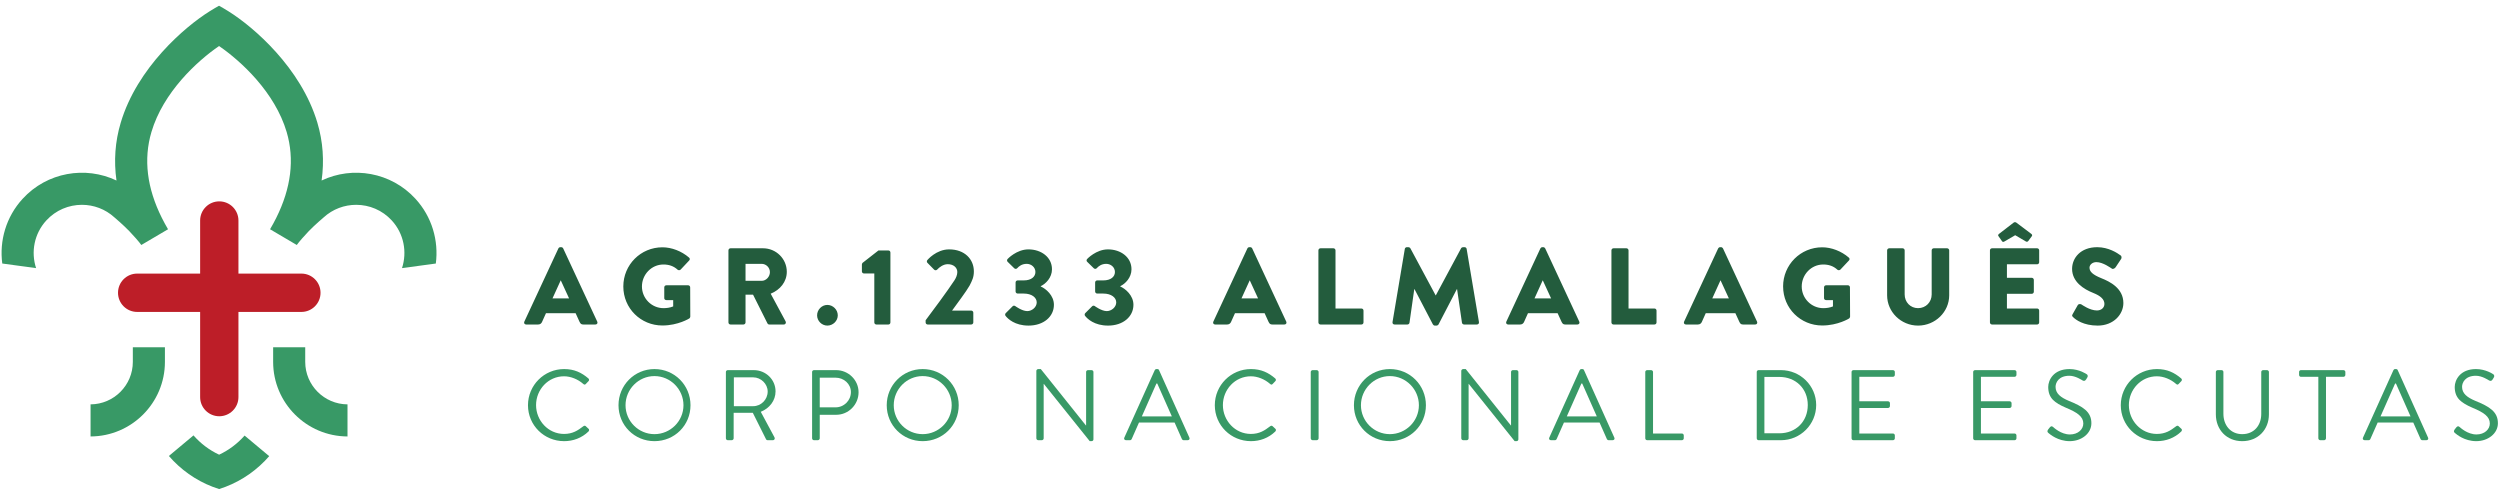 <svg xmlns="http://www.w3.org/2000/svg" width="391" height="77" viewBox="0 0 391 77" fill="none"><path d="M34.294 31.494C32.639 31.494 31.301 32.837 31.301 34.487V42.79H21.451C19.796 42.79 18.457 44.134 18.457 45.789C18.457 47.443 19.796 48.786 21.451 48.786H31.301V62.108C31.301 63.758 32.639 65.102 34.294 65.102C35.95 65.102 37.293 63.758 37.293 62.108V48.786H47.139C48.793 48.786 50.132 47.443 50.132 45.789C50.132 44.134 48.793 42.79 47.139 42.79H37.293V34.487C37.293 32.837 35.95 31.494 34.294 31.494Z" fill="#BD1E28"></path><path d="M64.973 31.086C61.153 26.92 55.152 25.922 50.3 28.233C50.729 25.173 50.516 22.151 49.639 19.199C47.078 10.583 39.605 4.189 35.755 1.782C35.157 1.407 34.65 1.112 34.259 0.896C33.868 1.112 33.361 1.407 32.762 1.782C28.912 4.189 21.44 10.583 18.879 19.199C17.998 22.151 17.785 25.173 18.218 28.233C13.366 25.922 7.365 26.92 3.545 31.086C0.937 33.926 -0.11 37.66 0.355 41.215L5.644 41.934C4.821 39.427 5.337 36.558 7.245 34.479C8.734 32.857 10.767 32.034 12.813 32.034C14.634 32.034 16.463 32.687 17.911 34.013C17.911 34.013 19.248 35.14 20.226 36.155C20.762 36.703 21.806 37.884 22.101 38.317L26.28 35.856C25.927 35.256 25.606 34.663 25.311 34.072C22.978 29.402 22.426 24.9 23.682 20.654C25.523 14.421 30.833 9.549 34.259 7.199C37.685 9.549 42.995 14.421 44.836 20.654C46.088 24.9 45.535 29.402 43.206 34.072C42.912 34.663 42.591 35.256 42.238 35.856L46.417 38.317C46.707 37.884 47.756 36.703 48.288 36.155C49.269 35.14 50.607 34.013 50.607 34.013C52.055 32.687 53.884 32.034 55.705 32.034C57.751 32.034 59.784 32.857 61.273 34.479C63.181 36.558 63.692 39.427 62.874 41.934L68.163 41.215C68.624 37.66 67.576 33.926 64.973 31.086Z" fill="#389966"></path><path d="M20.775 54.308V56.599C20.775 60.25 17.815 63.223 14.164 63.243V68.262C20.579 68.24 25.794 63.019 25.794 56.599V54.308H20.775Z" fill="#389966"></path><path d="M47.737 54.308V56.599C47.737 60.25 50.702 63.223 54.349 63.243V68.262C47.933 68.24 42.719 63.019 42.719 56.599V54.308H47.737Z" fill="#389966"></path><path d="M38.254 68.124C37.152 69.376 35.796 70.399 34.271 71.114C32.731 70.395 31.368 69.359 30.262 68.096L26.412 71.314C26.641 71.575 26.874 71.833 27.119 72.083C29.077 74.092 31.527 75.63 34.271 76.487C37.015 75.63 39.46 74.092 41.421 72.083C41.654 71.841 41.883 71.597 42.104 71.342L38.254 68.124Z" fill="#389966"></path><path d="M82.576 63.376C82.576 66.519 85.104 68.997 88.23 68.997C89.628 68.997 90.974 68.515 92.039 67.484C92.156 67.368 92.172 67.152 92.056 67.069L91.59 66.636C91.491 66.569 91.374 66.552 91.207 66.685C90.376 67.318 89.578 67.867 88.213 67.867C85.735 67.867 83.84 65.771 83.84 63.359C83.84 60.931 85.735 58.852 88.213 58.852C89.278 58.852 90.392 59.319 91.207 60.033C91.374 60.183 91.491 60.2 91.624 60.05L92.039 59.618C92.172 59.501 92.156 59.301 92.023 59.185C90.958 58.27 89.81 57.722 88.23 57.722C85.104 57.722 82.576 60.25 82.576 63.376Z" fill="#389966"></path><path d="M96.734 63.376C96.734 66.519 99.229 68.997 102.357 68.997C105.5 68.997 107.994 66.519 107.994 63.376C107.994 60.25 105.5 57.722 102.357 57.722C99.229 57.722 96.734 60.25 96.734 63.376ZM97.833 63.376C97.833 60.881 99.862 58.819 102.357 58.819C104.851 58.819 106.896 60.881 106.896 63.376C106.896 65.871 104.851 67.9 102.357 67.9C99.862 67.9 97.833 65.871 97.833 63.376Z" fill="#389966"></path><path d="M113.529 68.548C113.529 68.715 113.662 68.848 113.828 68.848H114.444C114.594 68.848 114.743 68.715 114.743 68.548V64.557H117.737L119.816 68.715C119.849 68.765 119.916 68.848 120.065 68.848H120.863C121.129 68.848 121.246 68.598 121.129 68.399L118.984 64.407C120.348 63.858 121.296 62.661 121.296 61.214C121.296 59.352 119.766 57.888 117.886 57.888H113.828C113.662 57.888 113.529 58.021 113.529 58.17V68.548ZM114.777 63.526V59.018H117.803C119.017 59.018 120.065 60.05 120.065 61.23C120.065 62.512 119.017 63.526 117.803 63.526H114.777Z" fill="#389966"></path><path d="M127.012 68.548C127.012 68.715 127.145 68.848 127.311 68.848H127.909C128.059 68.848 128.209 68.715 128.209 68.548V64.873H130.786C132.699 64.873 134.28 63.293 134.28 61.347C134.28 59.452 132.699 57.888 130.77 57.888H127.311C127.145 57.888 127.012 58.021 127.012 58.17V68.548ZM128.209 63.709V59.068H130.687C131.985 59.068 133.082 60.05 133.082 61.314C133.082 62.661 131.985 63.709 130.687 63.709H128.209Z" fill="#389966"></path><path d="M138.684 63.376C138.684 66.519 141.179 68.997 144.306 68.997C147.449 68.997 149.944 66.519 149.944 63.376C149.944 60.25 147.449 57.722 144.306 57.722C141.179 57.722 138.684 60.25 138.684 63.376ZM139.782 63.376C139.782 60.881 141.811 58.819 144.306 58.819C146.8 58.819 148.846 60.881 148.846 63.376C148.846 65.871 146.8 67.9 144.306 67.9C141.811 67.9 139.782 65.871 139.782 63.376Z" fill="#389966"></path><path d="M162.084 68.548C162.084 68.715 162.233 68.848 162.383 68.848H162.932C163.098 68.848 163.231 68.715 163.231 68.548V60.033H163.248L170.433 68.997H170.715C170.881 68.997 171.014 68.881 171.014 68.715V58.17C171.014 58.021 170.881 57.888 170.715 57.888H170.167C170 57.888 169.867 58.021 169.867 58.17V66.536C169.851 66.536 169.851 66.536 169.834 66.536L162.782 57.722H162.383C162.233 57.722 162.084 57.855 162.084 58.004V68.548Z" fill="#389966"></path><path d="M176.108 68.848H176.724C176.873 68.848 176.957 68.748 176.99 68.681L178.137 66.087H183.708L184.856 68.681C184.89 68.748 184.989 68.848 185.122 68.848H185.754C185.987 68.848 186.12 68.648 186.02 68.449L181.28 57.904C181.247 57.805 181.164 57.722 181.014 57.722H180.864C180.731 57.722 180.648 57.805 180.598 57.904L175.842 68.449C175.742 68.648 175.875 68.848 176.108 68.848ZM178.586 65.123L180.864 59.984H180.997C181.763 61.697 182.511 63.409 183.276 65.123H178.586Z" fill="#389966"></path><path d="M189.996 63.376C189.996 66.519 192.523 68.997 195.65 68.997C197.047 68.997 198.394 68.515 199.459 67.484C199.576 67.368 199.592 67.152 199.476 67.069L199.01 66.636C198.91 66.569 198.793 66.552 198.627 66.685C197.796 67.318 196.998 67.867 195.633 67.867C193.155 67.867 191.26 65.771 191.26 63.359C191.26 60.931 193.155 58.852 195.633 58.852C196.698 58.852 197.812 59.319 198.627 60.033C198.793 60.183 198.91 60.2 199.044 60.05L199.459 59.618C199.592 59.501 199.576 59.301 199.442 59.185C198.377 58.27 197.23 57.722 195.65 57.722C192.523 57.722 189.996 60.25 189.996 63.376Z" fill="#389966"></path><path d="M205 68.548C205 68.715 205.15 68.848 205.299 68.848H205.931C206.081 68.848 206.23 68.715 206.23 68.548V58.17C206.23 58.021 206.081 57.888 205.931 57.888H205.299C205.15 57.888 205 58.021 205 58.17V68.548Z" fill="#389966"></path><path d="M211.754 63.376C211.754 66.519 214.249 68.997 217.375 68.997C220.518 68.997 223.013 66.519 223.013 63.376C223.013 60.25 220.518 57.722 217.375 57.722C214.249 57.722 211.754 60.25 211.754 63.376ZM212.851 63.376C212.851 60.881 214.88 58.819 217.375 58.819C219.87 58.819 221.916 60.881 221.916 63.376C221.916 65.871 219.87 67.9 217.375 67.9C214.88 67.9 212.851 65.871 212.851 63.376Z" fill="#389966"></path><path d="M228.543 68.548C228.543 68.715 228.693 68.848 228.843 68.848H229.391C229.557 68.848 229.69 68.715 229.69 68.548V60.033H229.707L236.892 68.997H237.175C237.341 68.997 237.474 68.881 237.474 68.715V58.17C237.474 58.021 237.341 57.888 237.175 57.888H236.626C236.46 57.888 236.327 58.021 236.327 58.17V66.536C236.31 66.536 236.31 66.536 236.294 66.536L229.242 57.722H228.843C228.693 57.722 228.543 57.855 228.543 58.004V68.548Z" fill="#389966"></path><path d="M242.571 68.848H243.186C243.337 68.848 243.42 68.748 243.453 68.681L244.6 66.087H250.172L251.32 68.681C251.353 68.748 251.453 68.848 251.586 68.848H252.218C252.45 68.848 252.583 68.648 252.484 68.449L247.743 57.904C247.71 57.805 247.627 57.722 247.477 57.722H247.328C247.195 57.722 247.112 57.805 247.062 57.904L242.305 68.449C242.205 68.648 242.338 68.848 242.571 68.848ZM245.049 65.123L247.328 59.984H247.461C248.226 61.697 248.975 63.409 249.739 65.123H245.049Z" fill="#389966"></path><path d="M257.32 68.548C257.32 68.715 257.452 68.848 257.619 68.848H263.04C263.208 68.848 263.341 68.715 263.341 68.548V68.1C263.341 67.933 263.208 67.8 263.04 67.8H258.534V58.17C258.534 58.021 258.385 57.888 258.235 57.888H257.619C257.452 57.888 257.32 58.021 257.32 58.17V68.548Z" fill="#389966"></path><path d="M274.754 68.548C274.754 68.715 274.887 68.848 275.037 68.848H278.546C281.574 68.848 284.052 66.386 284.052 63.343C284.052 60.333 281.574 57.888 278.546 57.888H275.037C274.887 57.888 274.754 58.021 274.754 58.17V68.548ZM275.951 67.767V58.952H278.297C280.858 58.952 282.737 60.782 282.737 63.343C282.737 65.937 280.858 67.767 278.297 67.767H275.951Z" fill="#389966"></path><path d="M289.584 68.548C289.584 68.715 289.717 68.848 289.883 68.848H296.054C296.22 68.848 296.353 68.715 296.353 68.548V68.1C296.353 67.933 296.22 67.8 296.054 67.8H290.798V63.808H295.288C295.438 63.808 295.588 63.675 295.588 63.509V63.044C295.588 62.894 295.438 62.761 295.288 62.761H290.798V58.935H296.054C296.22 58.935 296.353 58.786 296.353 58.636V58.17C296.353 58.021 296.22 57.888 296.054 57.888H289.883C289.717 57.888 289.584 58.021 289.584 58.17V68.548Z" fill="#389966"></path><path d="M308.604 68.548C308.604 68.715 308.737 68.848 308.903 68.848H315.073C315.24 68.848 315.373 68.715 315.373 68.548V68.1C315.373 67.933 315.24 67.8 315.073 67.8H309.818V63.808H314.309C314.458 63.808 314.608 63.675 314.608 63.509V63.044C314.608 62.894 314.458 62.761 314.309 62.761H309.818V58.935H315.073C315.24 58.935 315.373 58.786 315.373 58.636V58.17C315.373 58.021 315.24 57.888 315.073 57.888H308.903C308.737 57.888 308.604 58.021 308.604 58.17V68.548Z" fill="#389966"></path><path d="M320.391 67.734C320.608 67.917 321.854 68.997 323.701 68.997C325.531 68.997 327.093 67.817 327.093 66.187C327.093 64.374 325.73 63.576 323.601 62.711C322.287 62.162 321.489 61.546 321.489 60.499C321.489 59.834 321.987 58.769 323.651 58.769C324.615 58.769 325.597 59.435 325.713 59.501C325.963 59.634 326.112 59.568 326.262 59.352C326.312 59.252 326.378 59.151 326.445 59.052C326.628 58.752 326.445 58.569 326.345 58.52C326.345 58.52 325.215 57.722 323.668 57.722C321.173 57.722 320.342 59.452 320.342 60.516C320.342 62.295 321.372 63.01 323.086 63.758C324.898 64.508 325.83 65.156 325.83 66.237C325.83 67.152 324.998 67.95 323.734 67.95C322.337 67.95 321.189 66.853 321.09 66.769C320.874 66.569 320.691 66.702 320.541 66.903C320.458 67.001 320.375 67.102 320.308 67.202C320.109 67.501 320.275 67.634 320.391 67.734Z" fill="#389966"></path><path d="M331.691 63.376C331.691 66.519 334.219 68.997 337.346 68.997C338.743 68.997 340.09 68.515 341.154 67.484C341.271 67.368 341.287 67.152 341.171 67.069L340.705 66.636C340.606 66.569 340.489 66.552 340.323 66.685C339.491 67.318 338.693 67.867 337.329 67.867C334.851 67.867 332.955 65.771 332.955 63.359C332.955 60.931 334.851 58.852 337.329 58.852C338.393 58.852 339.507 59.319 340.323 60.033C340.489 60.183 340.606 60.2 340.739 60.05L341.154 59.618C341.287 59.501 341.271 59.301 341.138 59.185C340.074 58.27 338.925 57.722 337.346 57.722C334.219 57.722 331.691 60.25 331.691 63.376Z" fill="#389966"></path><path d="M346.559 64.807C346.559 67.185 348.222 68.997 350.683 68.997C353.161 68.997 354.858 67.185 354.858 64.807V58.17C354.858 58.021 354.709 57.888 354.559 57.888H353.959C353.793 57.888 353.66 58.021 353.66 58.17V64.74C353.66 66.536 352.53 67.9 350.683 67.9C348.855 67.9 347.74 66.503 347.74 64.707V58.17C347.74 58.021 347.623 57.888 347.44 57.888H346.859C346.692 57.888 346.559 58.021 346.559 58.17V64.807Z" fill="#389966"></path><path d="M362.588 68.548C362.588 68.715 362.738 68.848 362.887 68.848H363.487C363.636 68.848 363.786 68.715 363.786 68.548V58.935H366.513C366.68 58.935 366.813 58.786 366.813 58.636V58.17C366.813 58.021 366.68 57.888 366.513 57.888H359.86C359.694 57.888 359.578 58.021 359.578 58.17V58.636C359.578 58.786 359.694 58.935 359.86 58.935H362.588V68.548Z" fill="#389966"></path><path d="M369.837 68.848H370.452C370.601 68.848 370.684 68.748 370.718 68.681L371.866 66.087H377.437L378.584 68.681C378.618 68.748 378.717 68.848 378.85 68.848H379.483C379.716 68.848 379.849 68.648 379.749 68.449L375.009 57.904C374.976 57.805 374.893 57.722 374.743 57.722H374.593C374.46 57.722 374.377 57.805 374.327 57.904L369.571 68.449C369.471 68.648 369.604 68.848 369.837 68.848ZM372.315 65.123L374.593 59.984H374.726C375.491 61.697 376.239 63.409 377.005 65.123H372.315Z" fill="#389966"></path><path d="M383.969 67.734C384.186 67.917 385.433 68.997 387.279 68.997C389.108 68.997 390.672 67.817 390.672 66.187C390.672 64.374 389.309 63.576 387.18 62.711C385.865 62.162 385.067 61.546 385.067 60.499C385.067 59.834 385.566 58.769 387.229 58.769C388.194 58.769 389.174 59.435 389.292 59.501C389.541 59.634 389.691 59.568 389.841 59.352C389.89 59.252 389.957 59.151 390.023 59.052C390.206 58.752 390.023 58.569 389.924 58.52C389.924 58.52 388.792 57.722 387.246 57.722C384.751 57.722 383.919 59.452 383.919 60.516C383.919 62.295 384.951 63.01 386.663 63.758C388.476 64.508 389.408 65.156 389.408 66.237C389.408 67.152 388.576 67.95 387.312 67.95C385.915 67.95 384.768 66.853 384.668 66.769C384.452 66.569 384.269 66.702 384.118 66.903C384.035 67.001 383.952 67.102 383.886 67.202C383.686 67.501 383.852 67.634 383.969 67.734Z" fill="#389966"></path><path d="M82.291 50.753H84.166C84.507 50.753 84.694 50.549 84.777 50.346L85.392 48.982H90.025L90.636 50.324C90.789 50.649 90.926 50.753 91.234 50.753H93.122C93.38 50.753 93.517 50.533 93.413 50.308L88.082 38.849C88.033 38.745 87.912 38.661 87.792 38.661H87.621C87.504 38.661 87.384 38.745 87.334 38.849L82.003 50.308C81.9 50.533 82.037 50.753 82.291 50.753ZM86.411 46.666L87.692 43.855H87.709L89.002 46.666H86.411ZM97.487 44.807C97.487 48.217 100.211 50.907 103.6 50.907C106.07 50.907 107.824 49.796 107.824 49.796C107.895 49.746 107.961 49.61 107.961 49.526L107.945 44.945C107.945 44.774 107.808 44.62 107.637 44.62H104.216C104.028 44.62 103.891 44.757 103.891 44.945V46.633C103.891 46.803 104.028 46.936 104.216 46.936H105.287V47.925C104.777 48.129 104.266 48.195 103.771 48.195C101.916 48.195 100.399 46.666 100.399 44.807C100.399 42.936 101.899 41.368 103.754 41.368C104.589 41.368 105.337 41.589 105.987 42.188C106.124 42.288 106.31 42.288 106.448 42.167L107.791 40.737C107.928 40.6 107.911 40.395 107.758 40.279C106.598 39.273 105.034 38.678 103.604 38.678C100.211 38.678 97.487 41.402 97.487 44.807ZM113.928 50.429C113.928 50.599 114.066 50.753 114.252 50.753H116.278C116.448 50.753 116.601 50.599 116.601 50.429V46.088H117.778L120.04 50.599C120.073 50.666 120.178 50.753 120.315 50.753H122.581C122.867 50.753 122.988 50.479 122.867 50.258L120.535 45.934C122.015 45.335 123.055 44.075 123.055 42.508C123.055 40.483 121.387 38.832 119.342 38.832H114.252C114.066 38.832 113.928 38.986 113.928 39.152V50.429ZM116.601 43.922V41.265H119.122C119.82 41.265 120.414 41.847 120.414 42.562C120.414 43.277 119.82 43.922 119.122 43.922H116.601ZM127.794 49.323C127.794 50.191 128.527 50.923 129.395 50.923C130.281 50.923 131.029 50.191 131.029 49.323C131.029 48.437 130.281 47.689 129.395 47.689C128.527 47.689 127.794 48.437 127.794 49.323ZM136.742 50.429C136.742 50.599 136.875 50.753 137.062 50.753H138.954C139.125 50.753 139.261 50.599 139.261 50.429V39.494C139.261 39.322 139.125 39.173 138.954 39.173H137.387L134.901 41.115C134.85 41.165 134.8 41.302 134.8 41.368V42.441C134.8 42.611 134.934 42.766 135.104 42.766H136.742V50.429ZM144.767 50.429C144.767 50.599 144.904 50.753 145.091 50.753H151.901C152.073 50.753 152.226 50.599 152.226 50.429V48.895C152.226 48.723 152.073 48.574 151.901 48.574H148.904C149.707 47.447 151.103 45.626 151.648 44.657C152.056 43.855 152.313 43.344 152.313 42.441C152.313 40.55 150.88 39.003 148.446 39.003C146.418 39.003 145.041 40.67 145.041 40.67C144.921 40.807 144.937 41.011 145.058 41.115L146.093 42.167C146.23 42.304 146.435 42.304 146.572 42.167C146.895 41.809 147.528 41.318 148.222 41.318C149.179 41.318 149.724 41.896 149.724 42.545C149.724 43.019 149.503 43.497 149.279 43.839C148.276 45.373 145.757 48.795 144.767 50.088V50.429ZM157.273 49.406C157.631 49.868 158.721 50.923 160.866 50.923C163.215 50.923 164.833 49.526 164.833 47.667C164.833 46.204 163.573 45.148 162.774 44.807V44.757C163.54 44.4 164.53 43.431 164.53 42.117C164.53 40.208 162.824 39.003 160.85 39.003C158.991 39.003 157.594 40.5 157.594 40.5C157.478 40.62 157.461 40.824 157.594 40.945L158.634 41.963C158.771 42.084 158.974 42.084 159.095 41.946C159.349 41.656 159.827 41.265 160.575 41.265C161.307 41.265 161.939 41.809 161.939 42.541C161.939 43.273 161.307 43.855 160.118 43.855H159.162C158.991 43.855 158.837 43.992 158.837 44.179V45.593C158.837 45.759 158.991 45.913 159.162 45.913H160.118C161.378 45.913 162.143 46.546 162.143 47.294C162.143 48.042 161.394 48.657 160.663 48.657C159.843 48.657 158.787 47.872 158.787 47.872C158.65 47.772 158.479 47.789 158.363 47.909L157.291 48.982C157.186 49.098 157.17 49.285 157.273 49.406ZM169.71 49.406C170.068 49.868 171.157 50.923 173.303 50.923C175.652 50.923 177.269 49.526 177.269 47.667C177.269 46.204 176.009 45.148 175.211 44.807V44.757C175.976 44.4 176.965 43.431 176.965 42.117C176.965 40.208 175.261 39.003 173.286 39.003C171.431 39.003 170.035 40.5 170.035 40.5C169.913 40.62 169.897 40.824 170.035 40.945L171.074 41.963C171.207 42.084 171.411 42.084 171.531 41.946C171.789 41.656 172.263 41.265 173.011 41.265C173.747 41.265 174.375 41.809 174.375 42.541C174.375 43.273 173.747 43.855 172.554 43.855H171.597C171.431 43.855 171.278 43.992 171.278 44.179V45.593C171.278 45.759 171.431 45.913 171.597 45.913H172.554C173.813 45.913 174.579 46.546 174.579 47.294C174.579 48.042 173.83 48.657 173.098 48.657C172.28 48.657 171.224 47.872 171.224 47.872C171.091 47.772 170.92 47.789 170.799 47.909L169.727 48.982C169.623 49.098 169.606 49.285 169.71 49.406ZM190.05 50.753H191.926C192.266 50.753 192.453 50.549 192.537 50.346L193.152 48.982H197.784L198.395 50.324C198.549 50.649 198.687 50.753 198.994 50.753H200.882C201.139 50.753 201.272 50.533 201.173 50.308L195.843 38.849C195.793 38.745 195.672 38.661 195.551 38.661H195.381C195.265 38.661 195.143 38.745 195.094 38.849L189.764 50.308C189.659 50.533 189.797 50.753 190.05 50.753ZM194.17 46.666L195.451 43.855H195.468L196.761 46.666H194.17ZM206.199 50.429C206.199 50.599 206.337 50.753 206.524 50.753H212.926C213.114 50.753 213.251 50.599 213.251 50.429V48.574C213.251 48.404 213.114 48.25 212.926 48.25H208.873V39.152C208.873 38.986 208.723 38.832 208.553 38.832H206.524C206.337 38.832 206.199 38.986 206.199 39.152V50.429ZM217.788 50.379C217.755 50.599 217.904 50.753 218.112 50.753H220.12C220.29 50.753 220.427 50.616 220.444 50.479L221.193 45.218H221.226L224.103 50.736C224.157 50.836 224.29 50.923 224.394 50.923H224.702C224.785 50.923 224.939 50.836 224.988 50.736L227.854 45.218H227.887L228.652 50.479C228.669 50.616 228.822 50.753 228.977 50.753H230.984C231.189 50.753 231.342 50.599 231.309 50.379L229.383 38.932C229.367 38.779 229.213 38.661 229.08 38.661H228.805C228.722 38.661 228.569 38.728 228.515 38.832L224.565 46.188H224.532L220.582 38.832C220.527 38.728 220.374 38.661 220.29 38.661H220.017C219.883 38.661 219.729 38.779 219.712 38.932L217.788 50.379ZM235.878 50.753H237.75C238.09 50.753 238.278 50.549 238.365 50.346L238.976 48.982H243.608L244.223 50.324C244.377 50.649 244.514 50.753 244.817 50.753H246.71C246.963 50.753 247.101 50.533 247.001 50.308L241.67 38.849C241.617 38.745 241.5 38.661 241.379 38.661H241.209C241.089 38.661 240.972 38.745 240.917 38.849L235.588 50.308C235.488 50.533 235.621 50.753 235.878 50.753ZM239.999 46.666L241.275 43.855H241.296L242.59 46.666H239.999ZM252.028 50.429C252.028 50.599 252.165 50.753 252.352 50.753H258.755C258.942 50.753 259.08 50.599 259.08 50.429V48.574C259.08 48.404 258.942 48.25 258.755 48.25H254.702V39.152C254.702 38.986 254.547 38.832 254.377 38.832H252.352C252.165 38.832 252.028 38.986 252.028 39.152V50.429ZM263.682 50.753H265.553C265.894 50.753 266.081 50.549 266.169 50.346L266.78 48.982H271.412L272.027 50.324C272.18 50.649 272.313 50.753 272.621 50.753H274.514C274.767 50.753 274.904 50.533 274.804 50.308L269.474 38.849C269.42 38.745 269.303 38.661 269.183 38.661H269.013C268.892 38.661 268.775 38.745 268.721 38.849L263.391 50.308C263.291 50.533 263.424 50.753 263.682 50.753ZM267.802 46.666L269.079 43.855H269.1L270.393 46.666H267.802ZM278.879 44.807C278.879 48.217 281.603 50.907 284.992 50.907C287.461 50.907 289.215 49.801 289.215 49.801C289.282 49.746 289.353 49.61 289.353 49.526L289.332 44.945C289.332 44.774 289.199 44.62 289.029 44.62H285.603C285.415 44.62 285.278 44.757 285.278 44.945V46.633C285.278 46.803 285.415 46.936 285.603 46.936H286.676V47.925C286.164 48.129 285.657 48.195 285.162 48.195C283.303 48.195 281.79 46.666 281.79 44.807C281.79 42.936 283.286 41.368 285.145 41.368C285.976 41.368 286.729 41.589 287.374 42.188C287.511 42.288 287.698 42.288 287.835 42.167L289.178 40.737C289.315 40.6 289.298 40.395 289.145 40.279C287.989 39.273 286.421 38.678 284.992 38.678C281.603 38.678 278.876 41.402 278.876 44.807H278.879ZM295.145 46.188C295.145 48.778 297.311 50.923 299.985 50.923C302.675 50.923 304.854 48.778 304.854 46.188V39.152C304.854 38.986 304.699 38.832 304.529 38.832H302.437C302.247 38.832 302.114 38.986 302.114 39.152V46.051C302.114 47.244 301.211 48.195 299.985 48.195C298.775 48.195 297.889 47.244 297.889 46.051V39.152C297.889 38.986 297.752 38.832 297.565 38.832H295.469C295.298 38.832 295.145 38.986 295.145 39.152V46.188ZM311.227 50.429C311.227 50.599 311.365 50.753 311.552 50.753H318.604C318.791 50.753 318.927 50.599 318.927 50.429V48.574C318.927 48.404 318.791 48.25 318.604 48.25H313.884V45.951H317.768C317.939 45.951 318.092 45.813 318.092 45.626V43.772C318.092 43.601 317.939 43.447 317.768 43.447H313.884V41.335H318.604C318.791 41.335 318.927 41.182 318.927 41.011V39.152C318.927 38.986 318.791 38.832 318.604 38.832H311.552C311.365 38.832 311.227 38.986 311.227 39.152V50.429ZM313.476 37.776L315.177 36.787L316.866 37.776C316.986 37.843 317.14 37.81 317.223 37.689L317.801 36.907C317.871 36.77 317.784 36.65 317.701 36.583L315.348 34.812C315.248 34.745 315.077 34.708 314.94 34.812L312.641 36.583C312.558 36.65 312.454 36.787 312.541 36.907L313.103 37.706C313.203 37.843 313.29 37.876 313.476 37.776ZM324.245 49.61C324.637 50.005 325.863 50.923 328.075 50.923C330.578 50.923 332.096 49.152 332.096 47.397C332.096 45.082 329.983 44.042 328.657 43.514C327.31 42.969 326.799 42.491 326.799 41.863C326.799 41.402 327.261 40.995 327.872 40.995C328.911 40.995 330.154 41.93 330.308 42.018C330.461 42.134 330.766 41.98 330.886 41.793L331.755 40.483C331.822 40.362 331.859 40.059 331.651 39.939C331.144 39.564 329.78 38.661 328.009 38.661C325.385 38.661 324.075 40.362 324.075 42.051C324.075 44.092 325.913 45.235 327.377 45.813C328.537 46.275 329.131 46.819 329.131 47.534C329.131 48.129 328.637 48.557 327.959 48.557C326.832 48.557 325.606 47.651 325.538 47.617C325.418 47.534 325.094 47.501 324.96 47.722L324.158 49.135C324.022 49.373 324.075 49.443 324.245 49.61Z" fill="#235C3D"></path></svg>